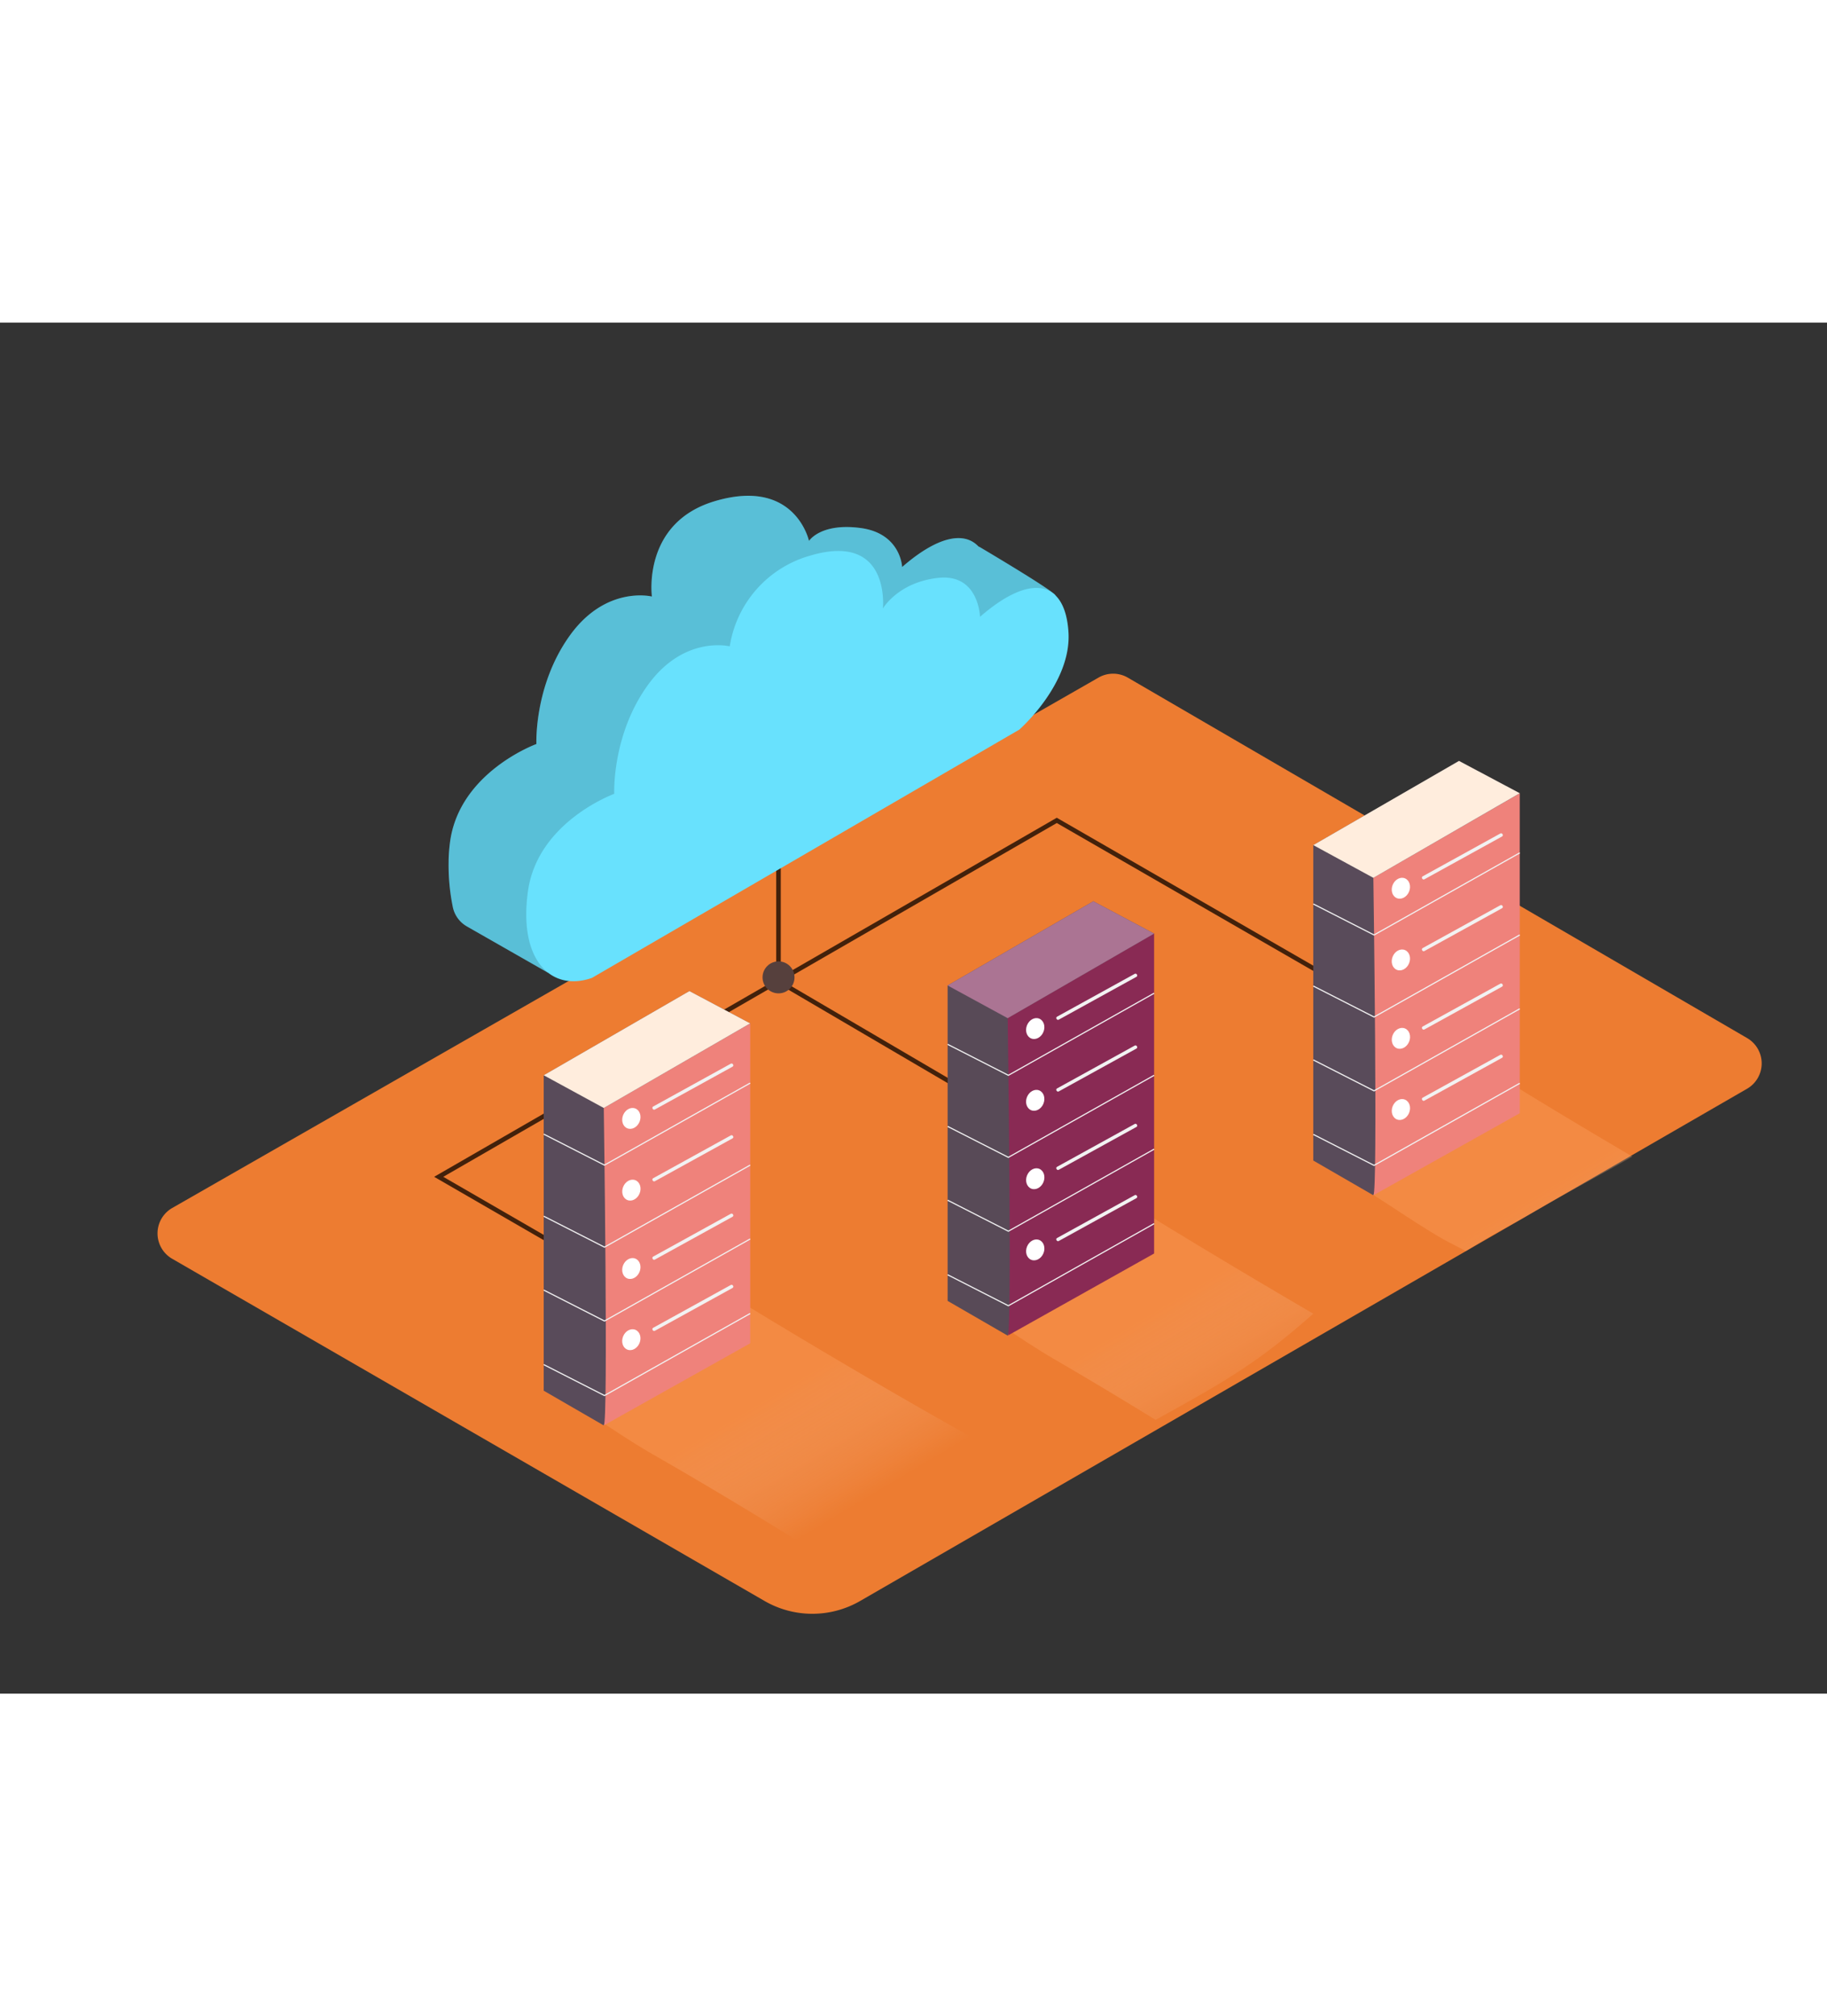 <svg xmlns="http://www.w3.org/2000/svg" xmlns:xlink="http://www.w3.org/1999/xlink" viewBox="0 0 400 300" data-imageid="data-collecting-3" imageName="Data Hosting" class="illustrations_image" style="width: 272px;"><rect x="0" y="0" width="400" height="300" fill="#333333" stroke="none"/><defs><linearGradient id="linear-gradient" x1="183.98" y1="260.7" x2="168.58" y2="234.89" gradientUnits="userSpaceOnUse"><stop offset="0" stop-color="#fff" stop-opacity="0"/><stop offset="0.99" stop-color="#ffa86a"/></linearGradient><linearGradient id="linear-gradient-2" x1="264.75" y1="243.44" x2="249.61" y2="218.08" xlink:href="#linear-gradient"/><linearGradient id="linear-gradient-3" x1="345.64" y1="218.7" x2="330.9" y2="194.02" xlink:href="#linear-gradient"/></defs><title>151-160</title><g style="isolation:isolate"><g id="Layer_2" data-name="Layer 2"><path d="M382.51,156.55,246.91,77.68a6.41,6.41,0,0,0-6.41,0L37.71,193.73a6.41,6.41,0,0,0,0,11.12l129.68,74.87a20.93,20.93,0,0,0,20.93,0L382.5,167.64A6.41,6.41,0,0,0,382.51,156.55Z" fill="#ed7c31"/><polyline points="128.43 205.62 96.05 186.91 231.37 108.92 298.75 147.75" fill="none" stroke="#42210b" stroke-miterlimit="10"/><polyline points="233.96 181.35 170.44 144.12 170.44 108.92" fill="none" stroke="#42210b" stroke-miterlimit="10"/><path d="M231,59.59C229.87,58.18,214.31,49,214.31,49l0,.08c-3.19-3.53-9.11-2.29-16.8,4.4,0,0-.27-7.35-9.07-8.53s-11.32,2.82-11.32,2.82-3-13.93-20.62-8.7c-16,4.75-13.77,20.87-13.77,20.87s-10-2.5-17.93,8.47-7.36,23.8-7.36,23.8-16.76,6.07-18.89,21.3a37.36,37.36,0,0,0-.33,4l0,.39a45.58,45.58,0,0,0,.88,9.78,6.37,6.37,0,0,0,3.12,4.44l17.77,10.14a25.37,25.37,0,0,0-1.81-13l88-51.08s6.73-5.92,9.56-13.76l6.77-1.75S232.09,61,231,59.59Z" fill="#68e1fd" class="target-color"/><path d="M231,59.59C229.87,58.18,214.31,49,214.31,49l0,.08c-3.19-3.53-9.11-2.29-16.8,4.4,0,0-.27-7.35-9.07-8.53s-11.32,2.82-11.32,2.82-3-13.93-20.62-8.7c-16,4.75-13.77,20.87-13.77,20.87s-10-2.5-17.93,8.47-7.36,23.8-7.36,23.8-16.76,6.07-18.89,21.3a37.36,37.36,0,0,0-.33,4l0,.39a45.58,45.58,0,0,0,.88,9.78,6.37,6.37,0,0,0,3.12,4.44l17.77,10.14a25.37,25.37,0,0,0-1.81-13l88-51.08s6.73-5.92,9.56-13.76l6.77-1.75S232.09,61,231,59.59Z" opacity="0.15"/><path d="M129.61,143.38l93.56-54.32S234.64,79,233.93,67.73s-8.17-13.1-19.37-3.35c0,0-.23-9.45-9.07-8.53s-12.19,6.7-12.19,6.7,1.76-16.8-15.9-11.57a24.56,24.56,0,0,0-17.63,19.86s-10-2.5-17.93,8.47-7.36,23.8-7.36,23.8-16.76,6.07-18.89,21.3S120.77,146.5,129.61,143.38Z" fill="#68e1fd" class="target-color"/><circle cx="170.45" cy="143.27" r="3.5" fill="#56403d"/><path d="M143.07,247.72c15.11,8.64,29.93,17.76,44.68,27a236.06,236.06,0,0,0,39.09-23.19c-21.15-11-57.08-32.47-70.13-40.63l-37.65,22C127.43,237.29,135.29,243.27,143.07,247.72Z" opacity="0.32" fill="url(#linear-gradient)" style="mix-blend-mode:multiply"/><path d="M287.53,216.86c-17.18-10-35.2-20.92-43.55-26.21l-36.5,21.58c8.12,4.31,15.74,10.18,23.28,14.55s14.89,8.79,22.25,13.32C268.78,231.4,275.6,227.41,287.53,216.86Z" opacity="0.32" fill="url(#linear-gradient-2)" style="mix-blend-mode:multiply"/><path d="M336.28,194.32c5.76-3.43,15.3-8.46,21.1-11.84-11.79-6.92-22.48-13.39-28.34-17.06l-36,21c8,4.2,15.52,9.92,23,14.18,1.28.73,3.6,1.84,4.88,2.58C327.18,199.16,329.85,198.15,336.28,194.32Z" opacity="0.32" fill="url(#linear-gradient-3)" style="mix-blend-mode:multiply"/><polyline points="252.68 133.69 239.37 126.62 207.47 145.04 207.47 214.06 220.62 221.66" fill="#584a57"/><path d="M220.62,221.66c1-.08,0-69.46,0-69.46l32.06-18.51v70Z" fill="#892a54"/><polyline points="252.68 146.74 220.77 164.7 207.47 157.92" fill="none" stroke="#f2f2f2" stroke-miterlimit="10" stroke-width="0.25"/><polyline points="252.68 164.7 220.77 182.65 207.47 175.88" fill="none" stroke="#f2f2f2" stroke-miterlimit="10" stroke-width="0.25"/><polyline points="252.68 180.86 220.77 198.81 207.47 192.03" fill="none" stroke="#f2f2f2" stroke-miterlimit="10" stroke-width="0.25"/><polyline points="252.68 197.16 220.77 215.12 207.47 208.34" fill="none" stroke="#f2f2f2" stroke-miterlimit="10" stroke-width="0.25"/><polygon points="220.62 152.2 207.47 145.04 239.37 126.62 252.68 133.69 220.62 152.2" fill="#ab7493"/><ellipse cx="226.66" cy="154.48" rx="2.34" ry="1.94" transform="translate(-2.23 305.64) rotate(-67.72)" fill="#fff"/><path d="M248.43,142.5l-17,9.37c-.42.23,0,.88.38.65l17-9.37c.42-.23,0-.88-.38-.65Z" fill="#f2f2f2"/><ellipse cx="226.66" cy="170.18" rx="2.34" ry="1.94" transform="translate(-16.76 315.39) rotate(-67.72)" fill="#fff"/><path d="M248.43,158.2l-17,9.37c-.42.23,0,.88.38.65l17-9.37c.42-.23,0-.88-.38-.65Z" fill="#f2f2f2"/><ellipse cx="226.66" cy="187.34" rx="2.34" ry="1.94" transform="translate(-32.63 326.04) rotate(-67.72)" fill="#fff"/><path d="M248.43,175.35l-17,9.37c-.42.23,0,.88.38.65l17-9.37c.42-.23,0-.88-.38-.65Z" fill="#f2f2f2"/><ellipse cx="226.66" cy="202.91" rx="2.34" ry="1.94" transform="translate(-47.04 335.71) rotate(-67.72)" fill="#fff"/><path d="M248.43,190.93l-17,9.37c-.42.23,0,.88.38.65l17-9.37c.42-.23,0-.88-.38-.65Z" fill="#f2f2f2"/><polyline points="164.24 153.34 150.94 146.27 119.04 164.69 119.04 233.71 132.19 241.31" fill="#594b5a"/><path d="M132.19,241.31c1-.08,0-69.46,0-69.46l32.06-18.51v70Z" fill="#ef827b"/><polyline points="164.24 166.4 132.34 184.35 119.04 177.57" fill="none" stroke="#f2f2f2" stroke-miterlimit="10" stroke-width="0.25"/><polyline points="164.24 184.35 132.34 202.3 119.04 195.53" fill="none" stroke="#f2f2f2" stroke-miterlimit="10" stroke-width="0.25"/><polyline points="164.24 200.51 132.34 218.46 119.04 211.69" fill="none" stroke="#f2f2f2" stroke-miterlimit="10" stroke-width="0.25"/><polyline points="164.24 216.82 132.34 234.77 119.04 228" fill="none" stroke="#f2f2f2" stroke-miterlimit="10" stroke-width="0.25"/><polygon points="132.19 171.85 119.04 164.69 150.94 146.27 164.24 153.34 132.19 171.85" fill="#ffeddd"/><ellipse cx="138.23" cy="174.14" rx="2.34" ry="1.94" transform="translate(-75.32 236.02) rotate(-67.72)" fill="#fff"/><path d="M160,162.16l-17,9.37c-.42.23,0,.88.38.65l17-9.37c.42-.23,0-.88-.38-.65Z" fill="#f2f2f2"/><ellipse cx="138.23" cy="189.84" rx="2.34" ry="1.94" transform="translate(-89.84 245.76) rotate(-67.72)" fill="#fff"/><path d="M160,177.85l-17,9.37c-.42.23,0,.88.38.65l17-9.37c.42-.23,0-.88-.38-.65Z" fill="#f2f2f2"/><ellipse cx="138.23" cy="206.99" rx="2.34" ry="1.94" transform="translate(-105.72 256.41) rotate(-67.72)" fill="#fff"/><path d="M160,195l-17,9.37c-.42.23,0,.88.38.65l17-9.37c.42-.23,0-.88-.38-.65Z" fill="#f2f2f2"/><ellipse cx="138.23" cy="222.56" rx="2.34" ry="1.94" transform="translate(-120.13 266.08) rotate(-67.72)" fill="#fff"/><path d="M160,210.58l-17,9.37c-.42.23,0,.88.38.65l17-9.37c.42-.23,0-.88-.38-.65Z" fill="#f2f2f2"/><polyline points="332.73 102.98 319.43 95.91 287.53 114.33 287.53 183.35 300.68 190.95" fill="#594b5a"/><path d="M300.68,190.95c1-.08,0-69.46,0-69.46L332.73,103v70Z" fill="#ef827b"/><polyline points="332.73 116.03 300.83 133.99 287.53 127.21" fill="none" stroke="#f2f2f2" stroke-miterlimit="10" stroke-width="0.25"/><polyline points="332.73 133.99 300.83 151.94 287.53 145.17" fill="none" stroke="#f2f2f2" stroke-miterlimit="10" stroke-width="0.25"/><polyline points="332.73 150.15 300.83 168.1 287.53 161.33" fill="none" stroke="#f2f2f2" stroke-miterlimit="10" stroke-width="0.25"/><polyline points="332.73 166.45 300.83 184.41 287.53 177.63" fill="none" stroke="#f2f2f2" stroke-miterlimit="10" stroke-width="0.25"/><polygon points="300.68 121.49 287.53 114.33 319.43 95.91 332.73 102.98 300.68 121.49" fill="#ffeddd"/><ellipse cx="306.72" cy="123.78" rx="2.34" ry="1.94" transform="translate(75.88 360.66) rotate(-67.72)" fill="#fff"/><path d="M328.48,111.79l-17,9.37c-.42.23,0,.88.38.65l17-9.37c.42-.23,0-.88-.38-.65Z" fill="#f2f2f2"/><ellipse cx="306.72" cy="139.47" rx="2.34" ry="1.94" transform="translate(61.36 370.4) rotate(-67.72)" fill="#fff"/><path d="M328.48,127.49l-17,9.37c-.42.23,0,.88.38.65l17-9.37c.42-.23,0-.88-.38-.65Z" fill="#f2f2f2"/><ellipse cx="306.72" cy="156.63" rx="2.34" ry="1.94" transform="translate(45.49 381.05) rotate(-67.72)" fill="#fff"/><path d="M328.48,144.65l-17,9.37c-.42.23,0,.88.38.65l17-9.37c.42-.23,0-.88-.38-.65Z" fill="#f2f2f2"/><ellipse cx="306.72" cy="172.2" rx="2.34" ry="1.94" transform="translate(31.08 390.72) rotate(-67.72)" fill="#fff"/><path d="M328.48,160.22l-17,9.37c-.42.23,0,.88.38.65l17-9.37c.42-.23,0-.88-.38-.65Z" fill="#f2f2f2"/></g></g></svg>